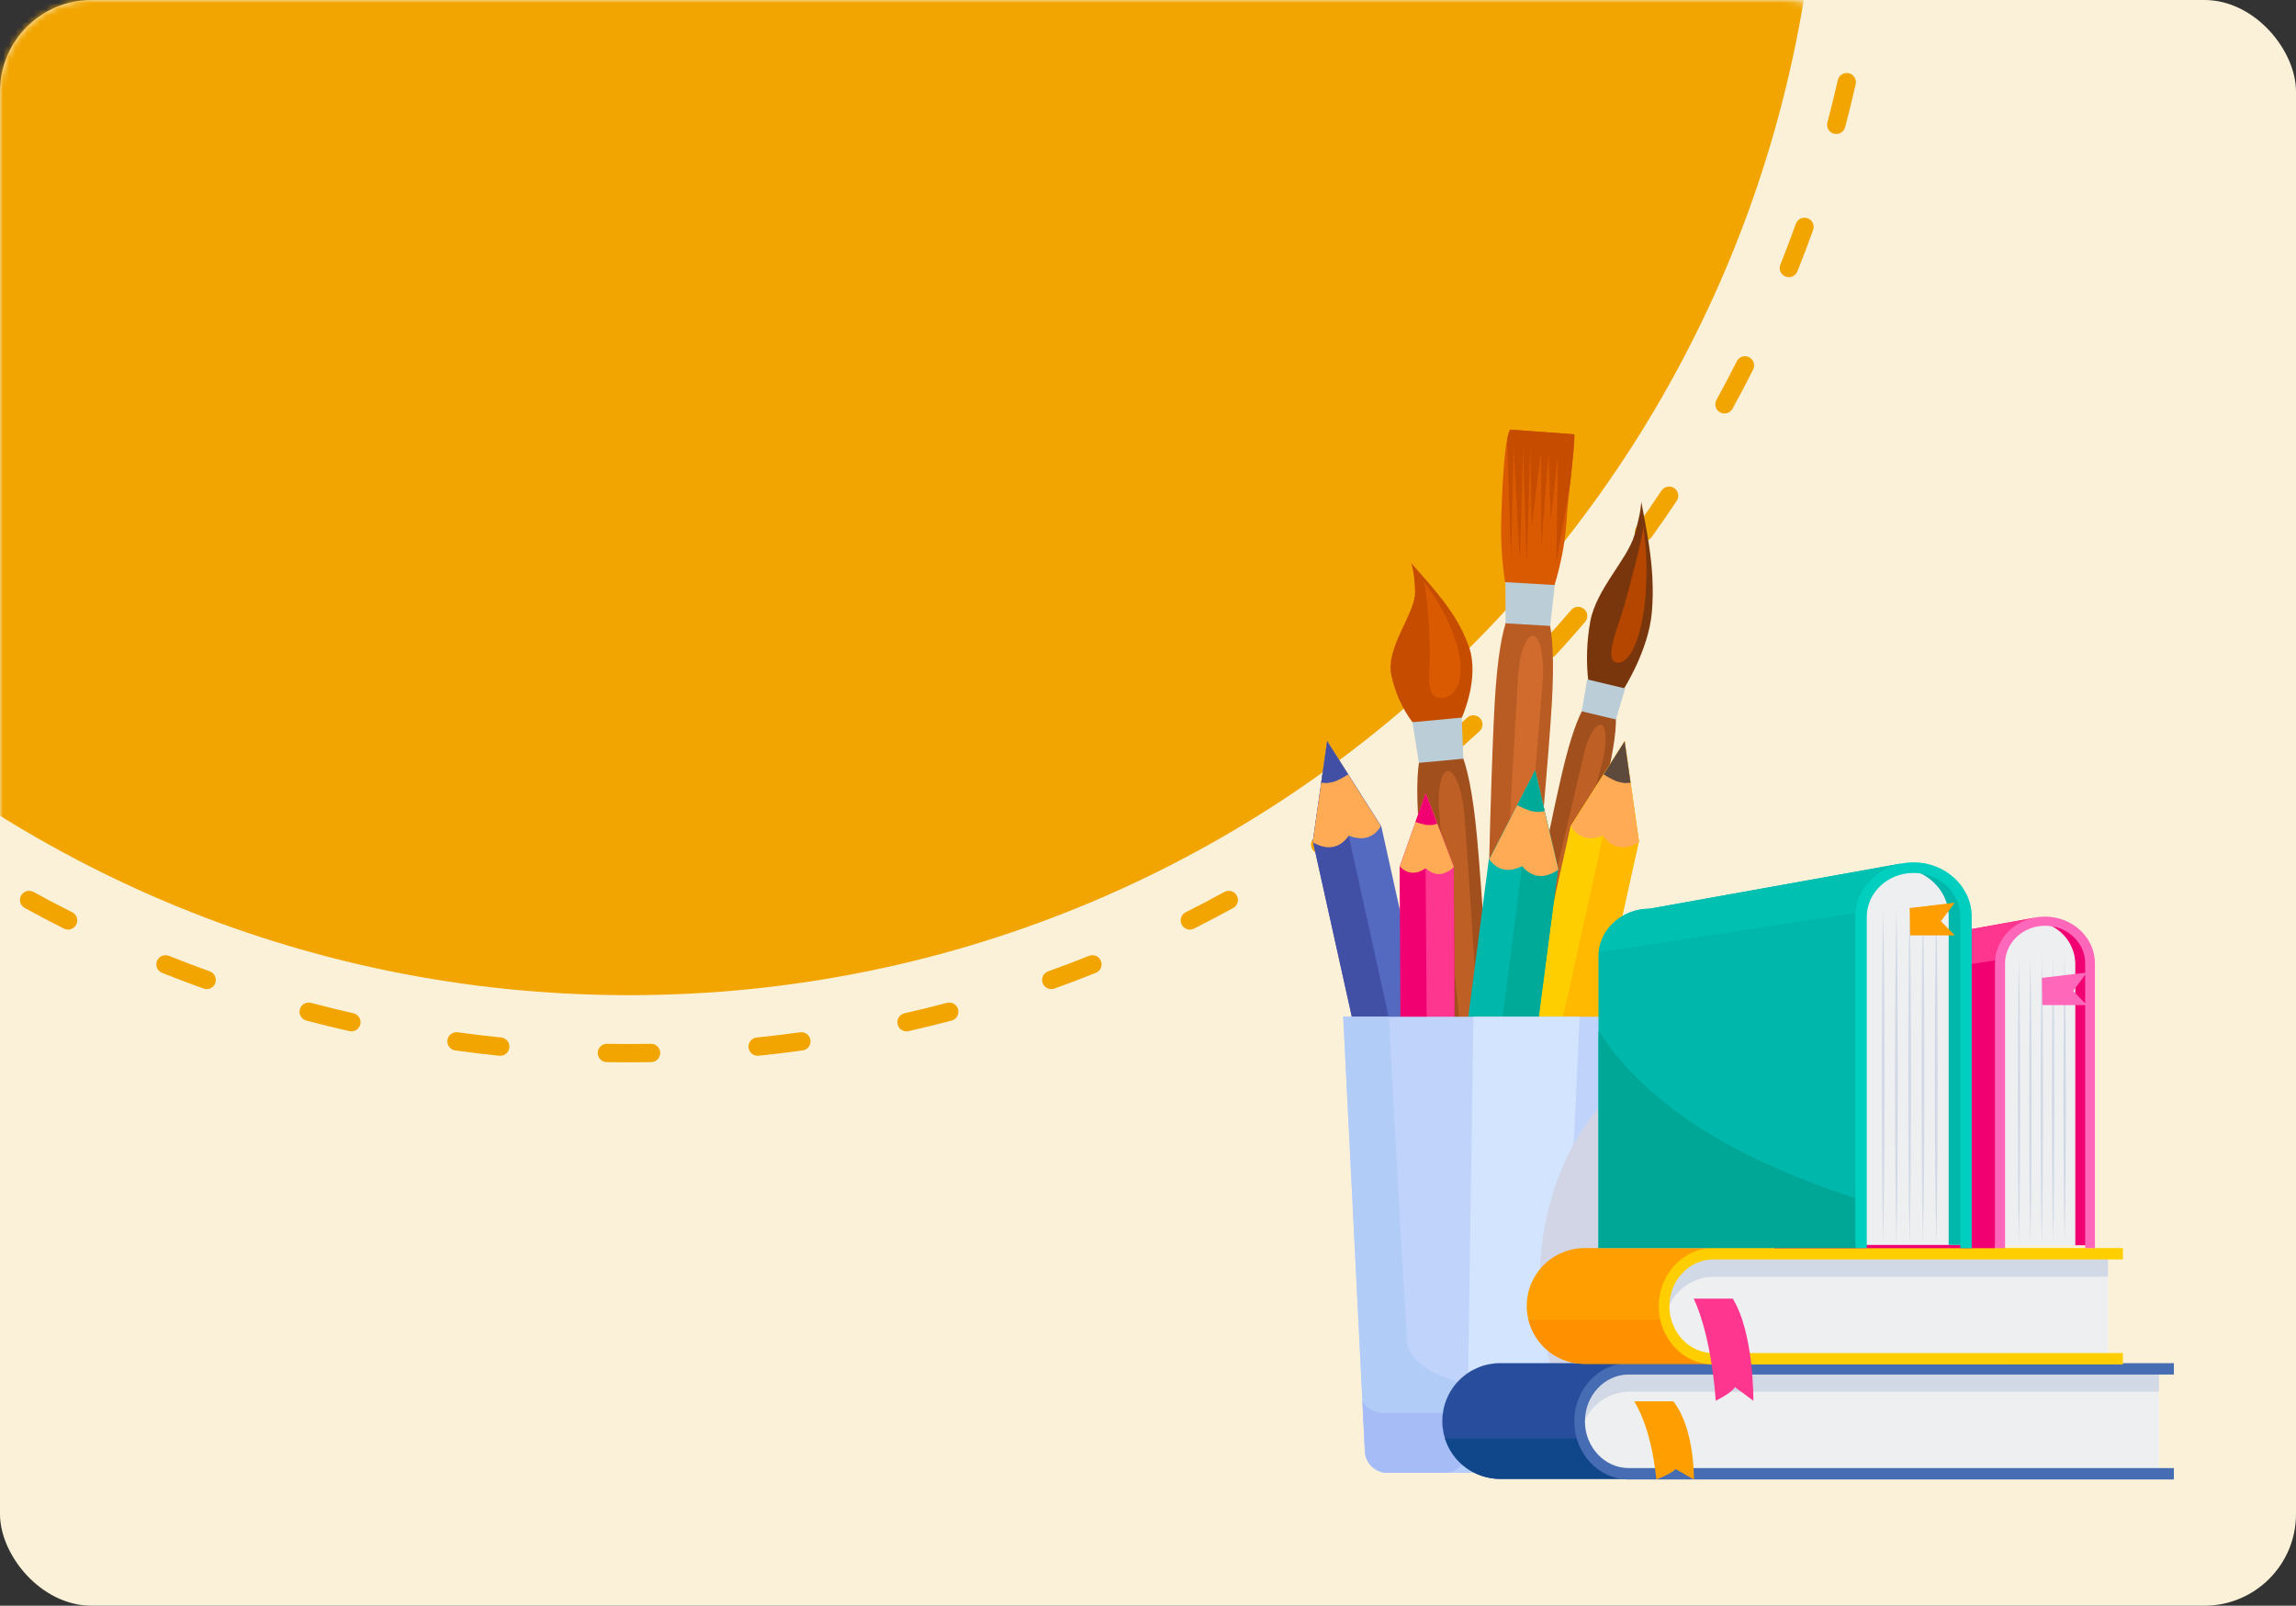<?xml version="1.0" encoding="UTF-8"?> <svg xmlns="http://www.w3.org/2000/svg" width="376" height="263" viewBox="0 0 376 263" fill="none"><rect x="0" y="0" width="376" height="263" fill="#333333" stroke="none"/> <rect width="376" height="263" rx="15" fill="#FBF1D9"></rect> <mask id="mask0_430_821" style="mask-type:alpha" maskUnits="userSpaceOnUse" x="0" y="0" width="307" height="263"> <path d="M0 15C0 6.716 6.716 0 15 0H292C300.284 0 307 6.716 307 15V248C307 256.284 300.284 263 292 263H15C6.716 263 0 256.284 0 248V15Z" fill="#FBF1D9"></path> </mask> <g mask="url(#mask0_430_821)"> <path fill-rule="evenodd" clip-rule="evenodd" d="M103 -238C101.783 -238 100.569 -237.989 99.357 -237.968C98.528 -237.954 97.869 -237.271 97.883 -236.443C97.897 -235.614 98.58 -234.955 99.409 -234.969C100.603 -234.99 101.8 -235 103 -235C104.2 -235 105.397 -234.99 106.591 -234.969C107.42 -234.955 108.103 -235.614 108.117 -236.443C108.131 -237.271 107.472 -237.954 106.643 -237.968C105.431 -237.989 104.217 -238 103 -238ZM82.079 -233.935C82.903 -234.02 83.503 -234.756 83.418 -235.58C83.334 -236.404 82.598 -237.004 81.773 -236.92C79.355 -236.672 76.949 -236.383 74.556 -236.052C73.736 -235.939 73.162 -235.182 73.276 -234.361C73.389 -233.54 74.146 -232.967 74.967 -233.08C77.325 -233.406 79.696 -233.691 82.079 -233.935ZM124.226 -236.92C123.402 -237.004 122.666 -236.404 122.582 -235.58C122.497 -234.756 123.097 -234.02 123.921 -233.935C126.304 -233.691 128.675 -233.406 131.033 -233.08C131.854 -232.967 132.611 -233.54 132.724 -234.361C132.838 -235.182 132.264 -235.939 131.444 -236.052C129.051 -236.383 126.645 -236.672 124.226 -236.92ZM57.877 -229.967C58.685 -230.151 59.192 -230.954 59.008 -231.762C58.825 -232.57 58.021 -233.076 57.214 -232.893C54.849 -232.356 52.5 -231.779 50.167 -231.162C49.366 -230.95 48.889 -230.129 49.101 -229.328C49.313 -228.527 50.134 -228.05 50.934 -228.262C53.233 -228.87 55.548 -229.439 57.877 -229.967ZM148.786 -232.893C147.979 -233.076 147.175 -232.57 146.992 -231.762C146.808 -230.954 147.315 -230.151 148.122 -229.967C150.452 -229.439 152.767 -228.87 155.065 -228.262C155.866 -228.05 156.687 -228.527 156.899 -229.328C157.111 -230.129 156.634 -230.95 155.833 -231.162C153.5 -231.779 151.151 -232.356 148.786 -232.893ZM34.35 -223.099C35.13 -223.379 35.535 -224.238 35.254 -225.018C34.974 -225.797 34.115 -226.202 33.336 -225.922C31.053 -225.102 28.789 -224.243 26.545 -223.345C25.775 -223.038 25.401 -222.165 25.709 -221.395C26.016 -220.626 26.889 -220.252 27.659 -220.56C29.87 -221.444 32.101 -222.291 34.35 -223.099ZM172.664 -225.922C171.885 -226.202 171.026 -225.797 170.746 -225.018C170.466 -224.238 170.87 -223.379 171.65 -223.099C173.899 -222.291 176.13 -221.444 178.341 -220.56C179.111 -220.252 179.984 -220.626 180.291 -221.395C180.599 -222.165 180.225 -223.038 179.455 -223.345C177.211 -224.243 174.947 -225.102 172.664 -225.922ZM11.824 -213.422C12.564 -213.795 12.861 -214.696 12.489 -215.436C12.116 -216.176 11.214 -216.474 10.475 -216.101C8.311 -215.012 6.17 -213.886 4.051 -212.723C3.324 -212.325 3.059 -211.413 3.457 -210.686C3.856 -209.96 4.768 -209.694 5.494 -210.093C7.582 -211.239 9.692 -212.349 11.824 -213.422ZM195.525 -216.101C194.786 -216.474 193.884 -216.176 193.511 -215.436C193.138 -214.696 193.436 -213.795 194.176 -213.422C196.308 -212.349 198.418 -211.239 200.506 -210.093C201.233 -209.694 202.144 -209.96 202.543 -210.686C202.941 -211.413 202.676 -212.325 201.949 -212.723C199.83 -213.886 197.689 -215.012 195.525 -216.101ZM-9.364 -201.092C-8.675 -201.551 -8.488 -202.483 -8.947 -203.172C-9.406 -203.862 -10.337 -204.048 -11.027 -203.589C-13.043 -202.247 -15.034 -200.87 -16.999 -199.459C-17.672 -198.976 -17.826 -198.039 -17.343 -197.366C-16.86 -196.693 -15.922 -196.539 -15.249 -197.022C-13.313 -198.412 -11.351 -199.769 -9.364 -201.092ZM217.027 -203.589C216.337 -204.048 215.406 -203.862 214.947 -203.172C214.488 -202.483 214.675 -201.551 215.364 -201.092C217.351 -199.769 219.313 -198.412 221.25 -197.022C221.923 -196.539 222.86 -196.693 223.343 -197.366C223.826 -198.039 223.672 -198.976 222.999 -199.459C221.034 -200.87 219.043 -202.247 217.027 -203.589ZM-28.917 -186.3C-28.287 -186.839 -28.214 -187.786 -28.752 -188.415C-29.291 -189.045 -30.238 -189.118 -30.867 -188.58C-32.706 -187.006 -34.517 -185.4 -36.299 -183.764C-36.909 -183.203 -36.95 -182.254 -36.389 -181.644C-35.829 -181.034 -34.88 -180.994 -34.27 -181.554C-32.514 -183.167 -30.729 -184.749 -28.917 -186.3ZM236.867 -188.58C236.238 -189.118 235.291 -189.045 234.752 -188.415C234.214 -187.786 234.287 -186.839 234.917 -186.3C236.729 -184.749 238.514 -183.167 240.27 -181.554C240.88 -180.994 241.829 -181.034 242.39 -181.644C242.95 -182.254 242.909 -183.203 242.299 -183.764C240.517 -185.4 238.706 -187.006 236.867 -188.58ZM-46.554 -169.27C-45.994 -169.88 -46.034 -170.829 -46.644 -171.39C-47.254 -171.95 -48.203 -171.909 -48.764 -171.299C-50.4 -169.517 -52.006 -167.706 -53.58 -165.867C-54.118 -165.238 -54.044 -164.291 -53.415 -163.752C-52.786 -163.214 -51.839 -163.287 -51.3 -163.917C-49.749 -165.729 -48.167 -167.514 -46.554 -169.27ZM254.764 -171.299C254.203 -171.909 253.254 -171.95 252.644 -171.389C252.034 -170.829 251.994 -169.88 252.554 -169.27C254.167 -167.514 255.749 -165.729 257.3 -163.917C257.839 -163.287 258.786 -163.214 259.415 -163.752C260.045 -164.291 260.118 -165.238 259.58 -165.867C258.006 -167.706 256.4 -169.517 254.764 -171.299ZM-62.022 -150.25C-61.539 -150.923 -61.693 -151.86 -62.366 -152.343C-63.039 -152.826 -63.976 -152.672 -64.459 -151.999C-65.87 -150.034 -67.247 -148.043 -68.589 -146.027C-69.049 -145.337 -68.862 -144.406 -68.172 -143.947C-67.483 -143.488 -66.551 -143.675 -66.092 -144.364C-64.769 -146.351 -63.413 -148.313 -62.022 -150.25ZM270.459 -151.999C269.976 -152.672 269.039 -152.826 268.366 -152.343C267.693 -151.86 267.539 -150.923 268.022 -150.25C269.412 -148.313 270.769 -146.351 272.092 -144.364C272.551 -143.675 273.483 -143.488 274.172 -143.947C274.862 -144.406 275.048 -145.337 274.589 -146.027C273.247 -148.043 271.87 -150.034 270.459 -151.999ZM-75.093 -129.506C-74.694 -130.233 -74.96 -131.144 -75.686 -131.543C-76.413 -131.941 -77.325 -131.676 -77.723 -130.949C-78.886 -128.83 -80.012 -126.689 -81.101 -124.525C-81.474 -123.786 -81.176 -122.884 -80.436 -122.511C-79.696 -122.138 -78.795 -122.436 -78.422 -123.176C-77.349 -125.308 -76.239 -127.418 -75.093 -129.506ZM283.723 -130.949C283.325 -131.676 282.413 -131.941 281.686 -131.543C280.96 -131.144 280.694 -130.232 281.093 -129.506C282.239 -127.418 283.349 -125.308 284.422 -123.176C284.795 -122.436 285.696 -122.138 286.436 -122.511C287.176 -122.884 287.474 -123.786 287.101 -124.525C286.012 -126.689 284.886 -128.83 283.723 -130.949ZM-85.56 -107.341C-85.252 -108.111 -85.626 -108.984 -86.395 -109.291C-87.165 -109.599 -88.038 -109.225 -88.345 -108.455C-89.243 -106.211 -90.102 -103.947 -90.922 -101.664C-91.202 -100.885 -90.797 -100.026 -90.018 -99.746C-89.238 -99.466 -88.379 -99.871 -88.099 -100.65C-87.291 -102.899 -86.444 -105.13 -85.56 -107.341ZM294.345 -108.455C294.038 -109.225 293.165 -109.599 292.395 -109.291C291.626 -108.984 291.252 -108.111 291.56 -107.341C292.444 -105.13 293.291 -102.899 294.099 -100.65C294.379 -99.87 295.238 -99.466 296.018 -99.746C296.797 -100.026 297.202 -100.885 296.922 -101.664C296.102 -103.947 295.243 -106.211 294.345 -108.455ZM-93.262 -84.066C-93.05 -84.866 -93.527 -85.687 -94.328 -85.899C-95.129 -86.111 -95.95 -85.634 -96.162 -84.833C-96.779 -82.5 -97.356 -80.151 -97.893 -77.787C-98.076 -76.979 -97.57 -76.175 -96.762 -75.992C-95.954 -75.808 -95.151 -76.315 -94.968 -77.123C-94.439 -79.452 -93.87 -81.767 -93.262 -84.066ZM302.162 -84.833C301.95 -85.634 301.129 -86.111 300.328 -85.899C299.527 -85.687 299.05 -84.866 299.262 -84.066C299.87 -81.767 300.439 -79.452 300.967 -77.123C301.151 -76.315 301.954 -75.808 302.762 -75.992C303.57 -76.175 304.076 -76.979 303.893 -77.787C303.356 -80.151 302.779 -82.5 302.162 -84.833ZM-98.08 -60.033C-97.967 -60.854 -98.54 -61.611 -99.361 -61.724C-100.182 -61.838 -100.939 -61.264 -101.052 -60.444C-101.383 -58.051 -101.672 -55.645 -101.92 -53.227C-102.004 -52.402 -101.404 -51.666 -100.58 -51.581C-99.756 -51.497 -99.02 -52.097 -98.935 -52.921C-98.691 -55.304 -98.406 -57.675 -98.08 -60.033ZM307.052 -60.444C306.939 -61.264 306.182 -61.838 305.361 -61.724C304.54 -61.611 303.967 -60.854 304.08 -60.033C304.406 -57.675 304.691 -55.304 304.935 -52.921C305.02 -52.097 305.756 -51.497 306.58 -51.581C307.404 -51.666 308.004 -52.402 307.92 -53.227C307.672 -55.645 307.383 -58.051 307.052 -60.444ZM-99.969 -35.591C-99.954 -36.42 -100.614 -37.103 -101.443 -37.117C-102.271 -37.131 -102.954 -36.472 -102.968 -35.643C-102.989 -34.431 -103 -33.217 -103 -32C-103 -30.783 -102.989 -29.569 -102.968 -28.357C-102.954 -27.528 -102.271 -26.869 -101.443 -26.883C-100.614 -26.897 -99.954 -27.58 -99.969 -28.409C-99.99 -29.603 -100 -30.8 -100 -32C-100 -33.2 -99.99 -34.397 -99.969 -35.591ZM308.968 -35.643C308.954 -36.472 308.271 -37.131 307.443 -37.117C306.614 -37.103 305.954 -36.42 305.969 -35.591C305.99 -34.397 306 -33.2 306 -32C306 -30.8 305.99 -29.603 305.969 -28.409C305.954 -27.58 306.614 -26.897 307.443 -26.883C308.271 -26.869 308.954 -27.528 308.968 -28.357C308.989 -29.569 309 -30.783 309 -32C309 -33.217 308.989 -34.431 308.968 -35.643ZM-98.935 -11.079C-99.02 -11.903 -99.756 -12.503 -100.58 -12.418C-101.404 -12.334 -102.004 -11.598 -101.92 -10.774C-101.672 -8.355 -101.383 -5.949 -101.052 -3.556C-100.939 -2.736 -100.182 -2.162 -99.361 -2.276C-98.54 -2.389 -97.967 -3.146 -98.08 -3.967C-98.406 -6.325 -98.691 -8.696 -98.935 -11.079ZM307.92 -10.774C308.004 -11.598 307.404 -12.334 306.58 -12.418C305.756 -12.503 305.02 -11.903 304.935 -11.079C304.691 -8.696 304.406 -6.325 304.08 -3.967C303.967 -3.146 304.54 -2.389 305.361 -2.276C306.182 -2.162 306.939 -2.736 307.052 -3.556C307.383 -5.949 307.672 -8.355 307.92 -10.774ZM-94.968 13.123C-95.151 12.315 -95.954 11.808 -96.762 11.992C-97.57 12.175 -98.076 12.979 -97.893 13.787C-97.356 16.151 -96.779 18.5 -96.162 20.833C-95.95 21.634 -95.129 22.111 -94.328 21.899C-93.527 21.687 -93.05 20.866 -93.262 20.066C-93.87 17.767 -94.439 15.452 -94.968 13.123ZM303.893 13.787C304.076 12.979 303.57 12.175 302.762 11.992C301.954 11.808 301.151 12.315 300.967 13.123C300.439 15.452 299.87 17.767 299.262 20.066C299.05 20.866 299.527 21.687 300.328 21.899C301.129 22.111 301.95 21.634 302.162 20.833C302.779 18.5 303.356 16.151 303.893 13.787ZM-88.099 36.65C-88.379 35.87 -89.238 35.465 -90.018 35.746C-90.797 36.026 -91.202 36.885 -90.922 37.664C-90.102 39.947 -89.243 42.211 -88.345 44.455C-88.038 45.225 -87.165 45.599 -86.395 45.291C-85.626 44.984 -85.252 44.111 -85.56 43.342C-86.444 41.13 -87.291 38.899 -88.099 36.65ZM296.922 37.664C297.202 36.885 296.797 36.026 296.018 35.746C295.238 35.465 294.379 35.87 294.099 36.65C293.291 38.899 292.444 41.13 291.56 43.342C291.252 44.111 291.626 44.984 292.395 45.291C293.165 45.599 294.038 45.225 294.345 44.456C295.243 42.211 296.102 39.947 296.922 37.664ZM-78.422 59.176C-78.795 58.436 -79.696 58.139 -80.436 58.511C-81.176 58.884 -81.474 59.785 -81.101 60.525C-80.012 62.689 -78.886 64.83 -77.723 66.949C-77.325 67.676 -76.413 67.941 -75.686 67.543C-74.96 67.144 -74.694 66.233 -75.093 65.506C-76.239 63.418 -77.349 61.308 -78.422 59.176ZM287.101 60.526C287.474 59.785 287.176 58.884 286.436 58.511C285.696 58.139 284.795 58.436 284.422 59.176C283.349 61.308 282.239 63.418 281.093 65.506C280.694 66.233 280.96 67.144 281.686 67.543C282.413 67.941 283.325 67.676 283.723 66.949C284.886 64.83 286.012 62.689 287.101 60.526ZM-66.092 80.364C-66.551 79.675 -67.483 79.488 -68.172 79.947C-68.862 80.406 -69.049 81.337 -68.589 82.027C-67.247 84.043 -65.87 86.034 -64.459 87.999C-63.976 88.672 -63.039 88.826 -62.366 88.343C-61.693 87.86 -61.539 86.922 -62.022 86.249C-63.413 84.313 -64.769 82.351 -66.092 80.364ZM274.589 82.027C275.048 81.337 274.862 80.406 274.172 79.947C273.483 79.488 272.551 79.675 272.092 80.364C270.769 82.351 269.412 84.313 268.022 86.25C267.539 86.922 267.693 87.86 268.366 88.343C269.039 88.826 269.976 88.672 270.459 87.999C271.87 86.034 273.247 84.043 274.589 82.027ZM-51.3 99.917C-51.839 99.287 -52.786 99.214 -53.415 99.752C-54.045 100.291 -54.118 101.238 -53.58 101.867C-52.006 103.706 -50.4 105.517 -48.764 107.299C-48.203 107.909 -47.254 107.95 -46.644 107.389C-46.034 106.829 -45.994 105.88 -46.554 105.27C-48.167 103.514 -49.749 101.729 -51.3 99.917ZM259.58 101.867C260.118 101.238 260.045 100.291 259.415 99.752C258.786 99.214 257.839 99.287 257.3 99.917C255.749 101.729 254.167 103.514 252.554 105.27C251.994 105.88 252.034 106.829 252.644 107.39C253.254 107.95 254.203 107.909 254.764 107.299C256.4 105.517 258.006 103.706 259.58 101.867ZM-34.27 117.554C-34.88 116.994 -35.829 117.034 -36.389 117.644C-36.95 118.254 -36.91 119.203 -36.299 119.764C-34.517 121.4 -32.706 123.006 -30.867 124.58C-30.238 125.118 -29.291 125.045 -28.752 124.415C-28.214 123.786 -28.287 122.839 -28.917 122.3C-30.729 120.749 -32.514 119.167 -34.27 117.554ZM242.299 119.764C242.909 119.203 242.95 118.254 242.389 117.644C241.829 117.034 240.88 116.994 240.27 117.554C238.514 119.167 236.729 120.749 234.917 122.3C234.287 122.839 234.214 123.786 234.752 124.415C235.291 125.045 236.238 125.118 236.867 124.58C238.706 123.006 240.517 121.4 242.299 119.764ZM-15.25 133.022C-15.923 132.539 -16.86 132.693 -17.343 133.366C-17.826 134.039 -17.672 134.976 -16.999 135.459C-15.034 136.87 -13.043 138.247 -11.027 139.589C-10.337 140.048 -9.406 139.862 -8.947 139.172C-8.488 138.483 -8.675 137.551 -9.364 137.092C-11.351 135.769 -13.313 134.412 -15.25 133.022ZM222.999 135.459C223.672 134.976 223.826 134.039 223.343 133.366C222.86 132.693 221.923 132.539 221.25 133.022C219.313 134.412 217.351 135.769 215.364 137.092C214.675 137.551 214.488 138.483 214.947 139.172C215.406 139.862 216.337 140.048 217.027 139.589C219.043 138.247 221.034 136.87 222.999 135.459ZM5.494 146.093C4.767 145.694 3.856 145.96 3.457 146.686C3.059 147.413 3.324 148.325 4.051 148.723C6.17 149.886 8.311 151.012 10.475 152.101C11.214 152.474 12.116 152.176 12.489 151.436C12.861 150.696 12.564 149.795 11.824 149.422C9.692 148.349 7.582 147.239 5.494 146.093ZM201.949 148.723C202.676 148.325 202.941 147.413 202.543 146.686C202.144 145.96 201.232 145.694 200.506 146.093C198.418 147.239 196.308 148.349 194.176 149.422C193.436 149.795 193.138 150.696 193.511 151.436C193.884 152.176 194.786 152.474 195.525 152.101C197.689 151.012 199.83 149.886 201.949 148.723ZM27.659 156.56C26.889 156.252 26.016 156.626 25.709 157.395C25.401 158.165 25.775 159.038 26.544 159.345C28.789 160.243 31.053 161.102 33.336 161.922C34.115 162.202 34.974 161.797 35.254 161.018C35.535 160.238 35.13 159.379 34.35 159.099C32.101 158.291 29.87 157.444 27.659 156.56ZM179.455 159.345C180.225 159.038 180.599 158.165 180.291 157.395C179.984 156.626 179.111 156.252 178.341 156.56C176.13 157.444 173.899 158.291 171.65 159.099C170.87 159.379 170.465 160.238 170.746 161.018C171.026 161.797 171.885 162.202 172.664 161.922C174.947 161.102 177.211 160.243 179.455 159.345ZM50.934 164.262C50.134 164.05 49.313 164.527 49.101 165.328C48.889 166.129 49.366 166.95 50.167 167.162C52.5 167.779 54.849 168.356 57.214 168.893C58.021 169.076 58.825 168.57 59.008 167.762C59.192 166.954 58.685 166.151 57.877 165.967C55.548 165.439 53.233 164.87 50.934 164.262ZM155.833 167.162C156.634 166.95 157.111 166.129 156.899 165.328C156.687 164.527 155.866 164.05 155.065 164.262C152.767 164.87 150.452 165.439 148.122 165.967C147.315 166.151 146.808 166.954 146.992 167.762C147.175 168.57 147.979 169.076 148.786 168.893C151.151 168.356 153.5 167.779 155.833 167.162ZM74.967 169.08C74.146 168.967 73.389 169.54 73.276 170.361C73.162 171.182 73.736 171.939 74.556 172.052C76.949 172.383 79.355 172.672 81.773 172.92C82.598 173.004 83.334 172.404 83.418 171.58C83.503 170.756 82.903 170.02 82.079 169.935C79.696 169.691 77.325 169.406 74.967 169.08ZM131.444 172.052C132.264 171.939 132.838 171.182 132.724 170.361C132.611 169.54 131.854 168.967 131.033 169.08C128.675 169.406 126.304 169.691 123.921 169.935C123.097 170.02 122.497 170.756 122.582 171.58C122.666 172.404 123.402 173.004 124.226 172.92C126.645 172.672 129.051 172.383 131.444 172.052ZM99.409 170.969C98.58 170.954 97.897 171.614 97.883 172.443C97.869 173.271 98.528 173.954 99.357 173.968C100.569 173.989 101.783 174 103 174C104.217 174 105.431 173.989 106.643 173.968C107.472 173.954 108.131 173.271 108.117 172.443C108.103 171.614 107.42 170.954 106.591 170.969C105.397 170.99 104.2 171 103 171C101.8 171 100.603 170.99 99.409 170.969ZM103 163C210.696 163 298 75.695 298 -32C298 -139.696 210.696 -227 103 -227C-4.696 -227 -92 -139.696 -92 -32C-92 75.695 -4.696 163 103 163Z" fill="#F2A500"></path> </g> <path d="M231.307 118.296C229.562 115.938 228.364 113.221 227.799 110.343C227.032 105.851 231.825 100.389 231.733 96.921C231.641 93.452 231.078 92.226 231.078 92.226C231.733 92.927 232.317 93.609 232.907 94.278C236.369 98.212 238.992 101.491 240.552 105.917C242.375 111.057 239.398 117.536 239.398 117.536C239.398 117.536 237.235 119.182 236.441 119.155C235.648 119.129 231.307 118.296 231.307 118.296Z" fill="#C64C00"></path> <path d="M233.091 95.176C235.471 98.188 237.298 101.597 238.487 105.247C240.133 110.788 238.736 114.224 235.969 114.355C233.202 114.486 234.225 109.49 234.16 106.52C234.094 103.549 233.714 96.553 233.091 95.176Z" fill="#DA5A01"></path> <path d="M241.871 136.996C243.228 151.37 247.117 214.953 244.54 215.196C241.963 215.438 233.917 152.248 232.56 137.875C231.203 123.502 233.013 120.322 235.583 120.079C238.153 119.837 240.52 122.663 241.871 136.996Z" fill="#A14F1D"></path> <path d="M232.363 124.951L239.648 124.269L239.373 117.535L231.301 118.296L232.363 124.951Z" fill="#BBCDD7"></path> <path d="M239.772 132.984C240.133 136.787 244.834 206.337 243.706 206.423C242.578 206.508 236.061 137.147 235.7 133.344C235.339 129.541 235.962 126.374 237.084 126.269C238.205 126.164 239.418 129.181 239.772 132.984Z" fill="#BE5F25"></path> <path d="M260.112 111.647C259.732 108.34 259.842 104.995 260.44 101.72C261.443 96.474 266.511 91.596 267.652 87.668C268.793 83.74 268.78 82.18 268.78 82.18L269.311 84.993C270.315 90.376 270.957 94.828 270.518 100.218C270.013 106.506 265.816 113.004 265.816 113.004C265.816 113.004 263.81 114.263 263.285 114.014C262.761 113.765 260.112 111.647 260.112 111.647Z" fill="#79360C"></path> <path d="M269.122 86.061C269.716 90.314 269.791 94.623 269.345 98.894C268.577 105.595 266.479 109.09 264.578 108.473C262.676 107.857 265.05 102.513 266.007 99.149C266.964 95.786 269.076 87.786 269.122 86.061Z" fill="#B54600"></path> <path d="M263.062 127.91C260.439 138.958 247.227 187.316 245.253 186.844C243.28 186.372 253.273 137.253 255.908 126.205C258.544 115.156 260.689 113.235 262.662 113.707C264.636 114.179 265.698 116.848 263.062 127.91Z" fill="#A14F1D"></path> <path d="M259.03 116.513L264.63 117.844L266.132 112.762L259.922 111.28L259.03 116.513Z" fill="#BBCDD7"></path> <path d="M262.519 124.369C261.823 127.293 247.719 180.307 246.854 180.103C245.988 179.9 258.709 126.546 259.365 123.621C260.02 120.697 261.332 118.493 262.191 118.703C263.05 118.913 263.214 121.444 262.519 124.369Z" fill="#BE5F25"></path> <path d="M256.611 84.252C256.611 83.354 258.04 71.965 257.785 71.138L247.293 70.371C246.113 72.246 245.792 85.452 245.824 87.419C245.85 90.076 246.07 92.728 246.48 95.353C246.48 95.353 250.624 96.835 251.405 96.98C252.185 97.124 254.572 95.826 254.572 95.826C255.737 92.069 256.422 88.181 256.611 84.252Z" fill="#DA5A01"></path> <path d="M257.156 79.052C257.529 75.59 257.929 71.61 257.811 71.132L247.32 70.364C247.059 70.908 246.887 71.49 246.809 72.089L247.464 91.543L247.871 73.184L248.9 91.891L249.412 73.341L250.022 92.173L250.625 72.981L250.822 86.298L252.376 74.017L252.415 89.478L253.582 74.141L253.962 85.078L255.143 74.371L254.88 92.075L257.156 79.052Z" fill="#C64C00"></path> <path d="M254.119 115.45C253.273 129.875 247.457 193.288 244.873 193.137C242.29 192.987 243.942 129.305 244.788 114.899C245.634 100.493 247.896 97.615 250.473 97.765C253.05 97.916 254.971 101.024 254.119 115.45Z" fill="#B85C24"></path> <path d="M246.565 102.094L253.863 102.52L254.617 95.826L246.52 95.353L246.565 102.094Z" fill="#BBCDD7"></path> <path d="M252.664 111.155C252.441 114.965 246.526 184.424 245.398 184.358C244.271 184.293 248.362 114.729 248.585 110.919C248.808 107.11 249.897 104.067 251.031 104.133C252.165 104.198 252.887 107.339 252.664 111.155Z" fill="#D16A2D"></path> <path d="M237.884 199.808L231.629 201.158C231.303 201.226 230.967 201.229 230.639 201.167C230.312 201.105 230.001 200.979 229.722 200.797C229.444 200.614 229.204 200.378 229.017 200.103C228.83 199.827 228.699 199.517 228.632 199.191L215 137.745L217.334 121.353L226.193 135.306L239.825 196.752C239.903 197.08 239.915 197.421 239.859 197.754C239.803 198.087 239.681 198.405 239.5 198.69C239.319 198.975 239.083 199.22 238.805 199.412C238.528 199.604 238.214 199.739 237.884 199.808Z" fill="#5469C0"></path> <path d="M217.511 121.687L217.334 121.411L215 137.804L228.632 199.25C228.699 199.576 228.83 199.886 229.017 200.161C229.204 200.437 229.444 200.673 229.722 200.855C230.001 201.038 230.312 201.164 230.639 201.226C230.967 201.288 231.303 201.285 231.629 201.217L232.402 201.046C232.729 200.981 233.04 200.851 233.316 200.664C233.593 200.478 233.829 200.238 234.012 199.959C234.195 199.681 234.321 199.368 234.383 199.04C234.444 198.713 234.439 198.376 234.37 198.05L217.511 121.687Z" fill="#414FA4"></path> <path d="M227.615 194.502L228.632 199.223C228.699 199.549 228.83 199.859 229.017 200.134C229.204 200.41 229.443 200.645 229.722 200.828C230 201.011 230.312 201.137 230.639 201.199C230.966 201.261 231.302 201.258 231.628 201.19L237.884 199.839C238.21 199.773 238.52 199.642 238.796 199.456C239.072 199.269 239.308 199.029 239.491 198.751C239.674 198.472 239.8 198.16 239.862 197.833C239.923 197.505 239.92 197.169 239.851 196.843L238.821 192.062L227.615 194.502Z" fill="#FF5442"></path> <path d="M217.334 121.411L215 137.804L215.046 138C216.357 138.755 218.921 139.686 220.888 136.873C223.963 138.099 225.511 136.381 226.134 135.306L217.334 121.411Z" fill="#FFAB56"></path> <path d="M217.4 128.256C217.822 128.19 218.241 128.098 218.652 127.98C219.392 127.655 220.107 127.273 220.79 126.839L217.341 121.41L216.37 128.203C216.744 128.236 217.052 128.256 217.4 128.256Z" fill="#414FA4"></path> <path d="M245.509 199.808L251.765 201.158C252.091 201.226 252.427 201.229 252.754 201.167C253.081 201.105 253.393 200.979 253.671 200.797C253.95 200.614 254.189 200.378 254.376 200.103C254.563 199.827 254.694 199.517 254.761 199.191L268.394 137.745L266.059 121.353L257.201 135.306L243.575 196.752C243.496 197.08 243.484 197.42 243.539 197.753C243.594 198.086 243.715 198.404 243.895 198.689C244.076 198.974 244.312 199.22 244.589 199.412C244.866 199.604 245.179 199.739 245.509 199.808Z" fill="#FFCE00"></path> <path d="M265.881 121.686L266.058 121.41L268.393 137.803L254.774 199.223C254.707 199.549 254.576 199.859 254.389 200.134C254.202 200.409 253.962 200.645 253.684 200.828C253.405 201.011 253.094 201.137 252.767 201.199C252.439 201.261 252.103 201.258 251.777 201.19L251.004 201.019C250.677 200.954 250.366 200.824 250.089 200.637C249.813 200.451 249.576 200.211 249.393 199.932C249.21 199.653 249.085 199.341 249.023 199.013C248.962 198.685 248.967 198.349 249.036 198.023L265.881 121.686Z" fill="#FFB900"></path> <path d="M255.779 194.502L254.762 199.223C254.695 199.549 254.564 199.859 254.377 200.134C254.19 200.41 253.951 200.645 253.672 200.828C253.394 201.011 253.082 201.137 252.755 201.199C252.428 201.261 252.092 201.258 251.766 201.19L245.51 199.839C245.183 199.774 244.873 199.644 244.596 199.457C244.32 199.271 244.083 199.031 243.9 198.752C243.717 198.473 243.592 198.161 243.53 197.833C243.469 197.505 243.473 197.169 243.543 196.843L244.573 192.062L255.779 194.502Z" fill="#FF5442"></path> <path d="M266.059 121.411L268.394 137.804L268.348 138C267.036 138.755 264.479 139.686 262.505 136.873C259.43 138.099 257.883 136.381 257.26 135.306L266.059 121.411Z" fill="#FFAB56"></path> <path d="M266 128.257C265.577 128.191 265.159 128.099 264.748 127.981C264.007 127.656 263.293 127.274 262.61 126.84L266.059 121.411L267.03 128.204C266.689 128.237 266.341 128.257 266 128.257Z" fill="#5E4A3D"></path> <path d="M237.844 206.083L244.198 206.869C244.861 206.951 245.53 206.766 246.057 206.356C246.585 205.945 246.928 205.342 247.011 204.679L255.161 142.269L251.398 126.172L243.805 140.86L235.648 203.27C235.566 203.934 235.752 204.603 236.164 205.131C236.576 205.658 237.18 206.001 237.844 206.083Z" fill="#00B7AB"></path> <path d="M251.247 126.467L251.398 126.172L255.162 142.269L247.012 204.679C246.928 205.342 246.585 205.945 246.058 206.356C245.53 206.766 244.862 206.951 244.199 206.869L243.412 206.771C242.747 206.689 242.143 206.347 241.731 205.819C241.319 205.292 241.134 204.622 241.215 203.958L251.247 126.467Z" fill="#00AA99"></path> <path d="M247.608 199.892L247.011 204.679C246.928 205.342 246.585 205.945 246.057 206.355C245.53 206.766 244.861 206.951 244.198 206.869L237.844 206.082C237.18 206 236.576 205.658 236.164 205.13C235.752 204.603 235.566 203.933 235.648 203.269L236.251 198.417L247.608 199.892Z" fill="#FF5442"></path> <path d="M251.397 126.172L255.161 142.269V142.473C253.934 143.338 251.456 144.492 249.259 141.863C246.308 143.358 244.617 141.778 243.896 140.768L251.397 126.172Z" fill="#FFAB56"></path> <path d="M251.942 132.998C251.515 132.973 251.09 132.918 250.67 132.834C249.905 132.574 249.16 132.258 248.44 131.89L251.398 126.172L252.958 132.854C252.623 132.921 252.283 132.969 251.942 132.998Z" fill="#00AA99"></path> <path d="M231.425 192.679L236.382 192.619C236.904 192.619 237.404 192.412 237.773 192.043C238.142 191.674 238.349 191.174 238.349 190.652L238.074 141.907L233.484 129.947L229.202 142.006L229.471 190.751C229.481 191.263 229.691 191.752 230.056 192.112C230.421 192.472 230.912 192.675 231.425 192.679Z" fill="#F00070"></path> <path d="M233.385 130.184L233.47 129.941L238.06 141.901L238.335 190.647C238.335 191.168 238.128 191.669 237.759 192.037C237.39 192.406 236.89 192.614 236.368 192.614H235.758C235.243 192.614 234.749 192.412 234.381 192.051C234.013 191.691 233.802 191.201 233.791 190.686L233.385 130.184Z" fill="#FF368F"></path> <path d="M238.27 186.922L238.316 190.659C238.316 191.181 238.109 191.681 237.74 192.05C237.371 192.419 236.871 192.626 236.349 192.626L231.392 192.686C230.877 192.686 230.382 192.484 230.015 192.123C229.647 191.763 229.435 191.273 229.425 190.758L229.379 186.968L238.27 186.922Z" fill="#FF5442"></path> <path d="M233.471 129.941L238.06 141.901V142.059C237.201 142.852 235.438 144.026 233.471 142.21C231.366 143.665 229.897 142.629 229.241 141.934L233.471 129.941Z" fill="#FFAB56"></path> <path d="M234.605 135.122C234.273 135.145 233.94 135.145 233.609 135.122C232.994 135.004 232.389 134.839 231.799 134.63L233.471 129.936L235.372 134.899C235.121 134.989 234.865 135.063 234.605 135.122Z" fill="#F00070"></path> <path d="M256.788 241.228H227.196C226.253 241.229 225.346 240.868 224.662 240.218C223.978 239.569 223.571 238.681 223.524 237.74L219.97 166.53H263.718L260.44 237.72C260.396 238.661 259.993 239.55 259.313 240.203C258.634 240.855 257.73 241.222 256.788 241.228Z" fill="#C0D4FB"></path> <path d="M223.524 237.739C223.571 238.681 223.978 239.568 224.662 240.218C225.346 240.867 226.253 241.228 227.196 241.227H256.788C257.733 241.227 258.642 240.862 259.326 240.209C260.01 239.555 260.416 238.664 260.459 237.719L260.925 227.457C253.87 229.923 230.946 227.68 230.409 219.589C229.91 212.107 227.976 176.509 227.438 166.51H219.97L223.524 237.739Z" fill="#B1CCF6"></path> <path d="M241.3 166.53L240.232 237.72C240.188 238.665 239.782 239.556 239.098 240.209C238.414 240.863 237.505 241.227 236.56 241.228H251.726C252.673 241.229 253.583 240.865 254.269 240.212C254.954 239.558 255.361 238.666 255.405 237.72L258.683 166.53H241.3Z" fill="#D3E4FF"></path> <path d="M257.522 231.438H226.474C225.789 231.438 225.117 231.256 224.525 230.91C223.934 230.565 223.446 230.068 223.11 229.471L223.523 237.746C223.571 238.687 223.978 239.575 224.662 240.224C225.345 240.874 226.253 241.235 227.195 241.234H256.787C257.733 241.233 258.642 240.869 259.326 240.215C260.01 239.562 260.415 238.671 260.459 237.726L260.833 229.563C260.491 230.136 260.006 230.61 259.426 230.939C258.845 231.268 258.189 231.44 257.522 231.438Z" fill="#A6BCF6"></path> <path d="M255.431 237.719L255.713 231.438H240.35L240.258 237.719C240.214 238.664 239.808 239.555 239.124 240.208C238.441 240.862 237.532 241.226 236.586 241.227H251.752C252.699 241.228 253.61 240.864 254.295 240.211C254.98 239.557 255.387 238.665 255.431 237.719Z" fill="#B5CDFB"></path> <g style="mix-blend-mode:multiply"> <path d="M263.103 180.024C256.441 186.916 252.133 197.86 252.133 210.187C252.133 220.822 255.333 230.415 260.48 237.274L263.103 180.024Z" fill="#D1D5E6"></path> </g> <path d="M245.679 223.272H336.822V242.236H245.679C243.164 242.236 240.752 241.237 238.974 239.458C237.196 237.68 236.197 235.269 236.197 232.754C236.197 230.239 237.196 227.828 238.974 226.05C240.752 224.271 243.164 223.272 245.679 223.272Z" fill="#294D9D"></path> <path d="M236.631 235.586C237.236 237.514 238.44 239.199 240.069 240.395C241.697 241.59 243.665 242.235 245.686 242.235H336.829V235.586H236.631Z" fill="#10478A"></path> <path d="M353.555 224.203H266.72C262.281 224.203 258.688 228.052 258.688 232.799C258.688 237.547 262.281 241.396 266.72 241.396H353.555V224.203Z" fill="#EDEFF0"></path> <path d="M266.72 224.203C262.281 224.203 258.688 228.052 258.688 232.799C258.686 233.428 258.752 234.054 258.884 234.668C259.22 232.812 260.186 231.129 261.62 229.905C263.054 228.68 264.867 227.988 266.753 227.947H353.555V224.203H266.72Z" fill="#D2D9E6"></path> <path d="M356.001 240.458H266.72C262.786 240.458 259.553 237.023 259.553 232.8C259.553 228.577 262.766 225.135 266.72 225.135H356.001V223.272H266.72C261.809 223.272 257.815 227.541 257.815 232.8C257.815 238.059 261.809 242.327 266.72 242.327H356.001V240.458Z" fill="#466CB3"></path> <path d="M267.618 229.533C267.618 229.533 270.398 233.507 271.244 242.326C274.142 241.185 274.385 240.615 274.385 240.615L277.408 242.326C277.408 242.326 277.526 233.874 274.024 229.533H267.618Z" fill="#FF9E00"></path> <path d="M328.48 223.39H259.507C258.262 223.391 257.028 223.146 255.877 222.67C254.727 222.194 253.681 221.495 252.801 220.615C251.92 219.734 251.222 218.688 250.745 217.538C250.269 216.387 250.025 215.154 250.025 213.908C250.025 212.663 250.269 211.43 250.745 210.279C251.222 209.128 251.92 208.083 252.801 207.202C253.681 206.321 254.727 205.623 255.877 205.147C257.028 204.671 258.262 204.426 259.507 204.427H328.48V223.39Z" fill="#FF9E00"></path> <path d="M250.327 216.184C250.832 218.238 252.011 220.065 253.674 221.372C255.338 222.679 257.391 223.392 259.507 223.396H328.481V216.184H250.327Z" fill="#FF9000"></path> <path d="M345.208 205.358H280.549C276.11 205.358 272.517 209.207 272.517 213.955C272.517 218.702 276.11 222.551 280.549 222.551H345.208V205.358Z" fill="#EDEFF0"></path> <path d="M280.549 205.358C276.11 205.358 272.517 209.207 272.517 213.955C272.518 214.585 272.584 215.213 272.713 215.83C273.047 213.973 274.013 212.289 275.447 211.062C276.881 209.836 278.695 209.144 280.582 209.103H345.208V205.358H280.549Z" fill="#D2D9E6"></path> <path d="M347.654 221.619H280.549C276.615 221.619 273.389 218.177 273.389 213.954C273.389 209.731 276.602 206.289 280.549 206.289H347.654V204.427H280.549C275.638 204.427 271.645 208.702 271.645 213.954C271.645 219.206 275.638 223.481 280.549 223.481H347.654V221.619Z" fill="#FFCE00"></path> <path d="M277.356 212.702C277.356 212.702 280.13 217.902 280.976 229.436C283.881 227.947 284.117 227.2 284.117 227.2L287.14 229.436C287.14 229.436 287.264 218.381 283.756 212.702H277.356Z" fill="#FF368F"></path> <path d="M297.788 156.705C293.854 156.705 290.575 159.722 290.575 163.433V204.447H326.718L333.045 150.352L297.788 156.705Z" fill="#F00070"></path> <path d="M333.065 150.331L297.788 156.685C294.031 156.685 290.942 159.393 290.621 162.829L332.344 156.449L333.065 150.331Z" fill="#FF368F"></path> <path d="M342.304 203.961V157.78C342.304 153.97 339.025 150.882 334.92 150.882C330.816 150.882 327.537 153.97 327.537 157.78V203.961H342.304Z" fill="#EDEFF0"></path> <path d="M330.638 203.961C330.553 200.027 330.513 196.093 330.48 192.112L330.435 180.27L330.48 168.422L330.54 162.52L330.638 156.619L330.736 162.52L330.795 168.422L330.841 180.27L330.795 192.112C330.762 196.047 330.723 199.981 330.638 203.961Z" fill="#D2D9E6"></path> <path d="M332.508 203.961C332.423 200.027 332.383 196.093 332.351 192.112L332.305 180.27L332.351 168.422L332.41 162.52L332.508 156.619L332.606 162.52L332.665 168.422L332.711 180.27L332.665 192.112C332.633 196.047 332.593 199.981 332.508 203.961Z" fill="#D2D9E6"></path> <path d="M334.375 203.961C334.29 200.027 334.251 196.093 334.218 192.112L334.172 180.27L334.218 168.422L334.277 162.52L334.375 156.619L334.474 162.52L334.533 168.422L334.578 180.27L334.526 192.112C334.5 196.047 334.46 199.981 334.375 203.961Z" fill="#D2D9E6"></path> <path d="M336.226 203.961C336.14 200.027 336.101 196.093 336.068 192.112L336.022 180.27L336.068 168.422L336.121 162.52L336.226 156.619L336.324 162.52L336.383 168.422L336.429 180.27L336.377 192.112C336.363 196.047 336.324 199.981 336.226 203.961Z" fill="#D2D9E6"></path> <path d="M338.113 203.961C338.028 200.027 337.989 196.093 337.956 192.112L337.91 180.27L337.956 168.422L338.008 162.52L338.113 156.619L338.212 162.52L338.264 168.422L338.317 180.27L338.264 192.112C338.231 196.047 338.192 199.981 338.113 203.961Z" fill="#D2D9E6"></path> <path d="M334.914 150.882C334.506 150.884 334.098 150.917 333.694 150.98C335.364 151.192 336.903 151.994 338.033 153.241C339.163 154.488 339.81 156.098 339.858 157.78V203.961H342.297V157.78C342.304 153.97 338.999 150.882 334.914 150.882Z" fill="#F00070"></path> <path d="M328.357 204.427V157.78C328.357 154.39 331.308 151.63 334.915 151.63C338.521 151.63 341.472 154.39 341.472 157.78V204.427H343.071V157.78C343.071 153.564 339.4 150.135 334.888 150.135C330.377 150.135 326.705 153.564 326.705 157.78V204.427H328.357Z" fill="#FF68BA"></path> <path d="M334.383 160.168L341.766 159.289L339.504 162.312L341.766 164.633H334.455L334.383 160.168Z" fill="#FF68BA"></path> <path d="M270.149 148.837C265.527 148.837 261.77 152.351 261.77 156.666V204.408H303.84L311.21 141.46L270.149 148.837Z" fill="#00B7AB"></path> <path d="M261.77 168.881V204.427H303.84L304.764 196.558C288.09 191.162 271.153 183.182 261.77 168.881Z" fill="#00A797"></path> <path d="M311.21 141.46L270.15 148.837C265.777 148.837 262.177 151.984 261.81 155.984L310.378 148.555L311.21 141.46Z" fill="#00C0B1"></path> <path d="M321.963 203.916V150.148C321.963 145.709 318.114 142.109 313.367 142.109C308.62 142.109 304.751 145.696 304.751 150.148V203.916H321.963Z" fill="#EDEFF0"></path> <path d="M308.384 203.915C308.285 199.325 308.239 194.735 308.206 190.145L308.147 176.376L308.206 162.606L308.272 155.714L308.384 148.816L308.502 155.714L308.567 162.606L308.62 176.376L308.567 190.145C308.528 194.69 308.482 199.286 308.384 203.915Z" fill="#D2D9E6"></path> <path d="M310.56 203.915C310.462 199.325 310.416 194.735 310.377 190.145L310.324 176.376L310.377 162.606L310.442 155.714L310.56 148.816L310.678 155.714L310.744 162.606L310.796 176.376L310.744 190.145C310.705 194.69 310.652 199.286 310.56 203.915Z" fill="#D2D9E6"></path> <path d="M312.737 203.915C312.639 199.325 312.593 194.735 312.553 190.145L312.501 176.376L312.553 162.606L312.619 155.714L312.737 148.816L312.848 155.714L312.914 162.606L312.973 176.376L312.914 190.145C312.875 194.69 312.829 199.286 312.737 203.915Z" fill="#D2D9E6"></path> <path d="M314.908 203.915C314.81 199.325 314.764 194.735 314.731 190.145L314.672 176.376L314.724 162.606L314.796 155.714L314.908 148.816L315.026 155.714L315.092 162.606L315.144 176.376L315.092 190.145C315.052 194.69 315.006 199.286 314.908 203.915Z" fill="#D2D9E6"></path> <path d="M317.085 203.915C316.986 199.325 316.94 194.735 316.901 190.145L316.849 176.376L316.901 162.606L316.967 155.714L317.085 148.816L317.203 155.714L317.268 162.606L317.321 176.376L317.268 190.145C317.209 194.69 317.209 199.286 317.085 203.915Z" fill="#D2D9E6"></path> <path d="M313.368 142.096C312.893 142.1 312.419 142.142 311.951 142.22C316.023 142.876 319.125 146.155 319.125 150.135V203.902H321.964V150.135C321.964 145.696 318.115 142.096 313.368 142.096Z" fill="#00B7AB"></path> <path d="M305.709 204.427V150.148C305.709 146.213 309.145 142.981 313.367 142.981C317.59 142.981 321.032 146.194 321.032 150.148V204.44H322.895V150.148C322.895 145.236 318.626 141.243 313.367 141.243C308.108 141.243 303.84 145.236 303.84 150.148V204.44L305.709 204.427Z" fill="#00CFC0"></path> <path d="M312.731 148.731L320.121 147.853L317.852 150.882L320.121 153.203H312.81L312.731 148.731Z" fill="#FF9E00"></path> </svg> 